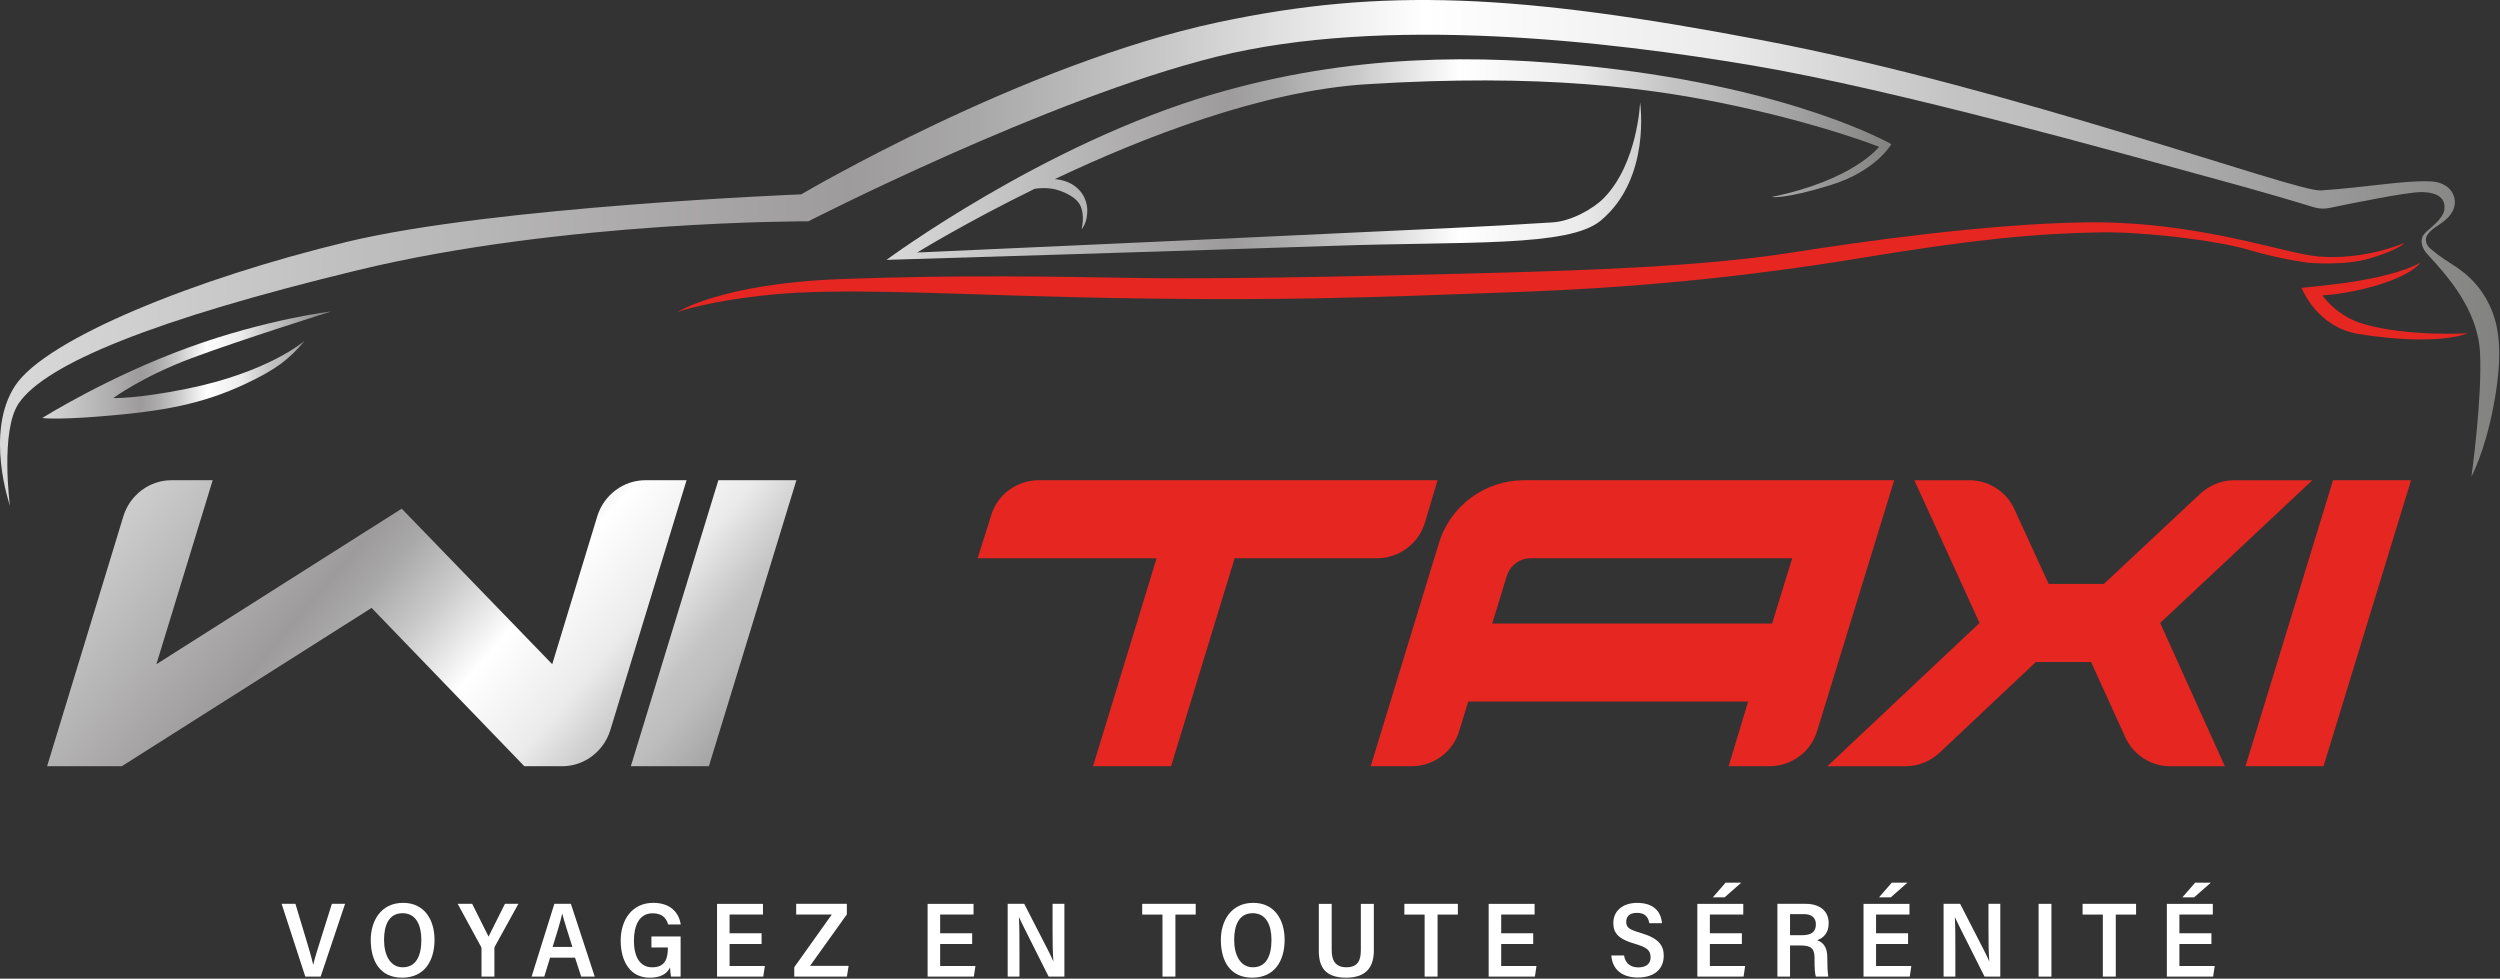 <svg xmlns="http://www.w3.org/2000/svg" width="1594" height="624" viewBox="0 0 1594 624" fill="none"><rect x="0" y="0" width="1594" height="624" fill="#333333" stroke="none"/><path d="M437.753 306.189L389.053 465.799C384.783 479.309 372.343 488.549 358.483 488.549H334.313L236.913 387.599L77.663 488.549H30.033L78.733 328.939C83.003 315.429 95.443 306.189 109.303 306.189H135.613L99.713 423.499L256.123 324.319L352.103 423.499L380.893 328.939C385.163 315.429 397.603 306.189 411.463 306.189H437.773H437.753Z" fill="url(#paint0_linear_380_99)"></path><path d="M507.793 306.189L451.983 488.549H402.213L458.023 306.189H507.793Z" fill="url(#paint1_linear_380_99)"></path><path d="M916.603 306.189L908.423 333.559C904.153 347.069 891.713 355.949 877.853 355.949H787.203L746.683 488.539H696.913L737.443 355.949H623.333L631.863 328.929C635.773 315.419 648.213 306.179 662.433 306.179H916.603V306.189Z" fill="#E52621"></path><path d="M971.713 306.189H1207.75L1158.69 465.799C1154.78 479.309 1142.34 488.549 1128.12 488.549H1102.17L1114.61 447.319H936.163L930.473 465.799C926.563 479.309 914.123 488.549 899.903 488.549H873.953L917.323 346.719C924.433 322.549 946.833 306.189 971.713 306.189ZM975.983 355.959C968.873 355.959 962.833 360.579 960.693 367.339L951.453 397.559H1129.9L1142.7 355.969H975.983V355.959Z" fill="#E52621"></path><path d="M1377.33 397.199L1418.57 488.559H1383.73C1371.29 488.559 1359.91 481.099 1354.94 469.719L1333.26 422.089H1298.07L1236.57 480.029C1230.88 485.359 1223.06 488.559 1214.89 488.559H1165.12L1262.17 397.199L1220.58 306.199H1255.77C1268.21 306.199 1279.59 313.659 1284.56 325.039L1306.24 372.319H1341.43L1402.57 315.089C1408.61 309.399 1416.43 306.199 1424.25 306.199H1474.37L1377.32 397.199H1377.33Z" fill="#E52621"></path><path d="M1537.3 306.189L1481.49 488.549H1431.72L1487.53 306.189H1537.3Z" fill="#E52621"></path><path d="M1589.03 198.529C1580.94 177.909 1565.36 169.899 1561.66 167.359C1560.34 166.449 1556.11 164.009 1549.64 158.569C1546.64 156.049 1546.36 152.839 1547.12 150.829C1547.84 148.929 1550.46 146.509 1552.52 145.069C1556.46 142.309 1562.51 138.919 1564.57 132.769C1567.16 125.049 1561.97 116.389 1550.3 115.699C1533.57 114.709 1508.48 119.589 1479.55 121.419C1463.83 122.409 1283.5 56.109 1124.37 25.799C967.893 -4.011 881.793 -8.141 776.653 14.209C651.713 40.769 510.893 123.909 510.893 123.909C510.893 123.909 315.123 131.609 221.533 154.129C125.063 177.339 29.183 216.009 9.583 246.029C-9.877 275.839 6.323 322.399 6.323 322.399C6.323 322.399 0.073 274.669 11.913 257.209C28.903 232.149 97.593 203.819 228.583 172.149C359.583 140.489 515.413 141.109 515.413 141.109C515.413 141.109 668.143 62.879 775.543 36.189C882.953 9.489 1025.74 26.259 1117.62 41.779C1209.5 57.299 1353.16 97.979 1406.93 112.559C1442.99 122.339 1465.88 129.229 1475.29 132.129C1478.54 133.129 1481.96 133.279 1485.29 132.589C1498.69 129.789 1534.49 122.489 1543.52 122.489C1554.69 122.489 1559.76 126.699 1558.42 134.289C1557.64 138.699 1551.34 144.089 1548.07 146.829C1545.29 149.159 1544.3 150.909 1544.06 152.929C1543.75 155.539 1544.76 158.899 1547.9 162.299C1560.01 175.429 1579.82 197.229 1581.25 224.629C1582.78 253.989 1575.8 303.779 1575.8 303.779C1575.8 303.779 1584.28 288.529 1589.95 258.469C1595.61 228.409 1593.95 211.119 1589.02 198.539L1589.03 198.529Z" fill="url(#paint2_linear_380_99)"></path><path d="M1129.43 125.589C1129.43 125.589 1137.46 127.209 1166.95 118.109C1196.44 109.009 1205.91 91.899 1205.91 91.899C1205.91 91.899 1144.74 56.579 1018.05 42.749C942.233 34.469 861.503 34.379 774.123 59.859C665.333 91.589 565.243 165.689 565.243 165.689C565.243 165.689 767.203 159.619 850.943 156.709C934.683 153.799 1000.2 157.649 1020.6 140.689C1053 113.749 1045.72 65.329 1045.72 65.329C1045.72 65.329 1044.26 103.919 1022.78 126.129C1016.21 132.919 1002.05 141.009 990.013 141.789C944.863 144.699 904.873 146.299 856.883 148.579C748.273 153.739 584.793 160.999 584.793 160.999C584.793 160.999 615.113 142.239 659.703 120.379C663.303 119.839 667.153 119.729 671.073 120.369C675.563 121.099 685.673 124.709 688.743 130.909C691.933 137.339 689.633 146.219 689.633 146.219C689.633 146.219 693.623 142.029 693.223 133.149C692.963 127.279 689.403 119.269 679.833 115.749C677.593 114.929 675.133 114.439 672.543 114.199C729.513 87.229 805.173 57.849 871.233 53.709C982.243 46.759 1052.69 55.659 1109.19 68.079C1165.69 80.499 1198.1 93.609 1198.1 93.609C1198.1 93.609 1181.91 114.899 1129.43 125.619V125.589Z" fill="url(#paint3_linear_380_99)"></path><path d="M211.363 198.529C211.363 198.529 170.193 203.429 120.463 221.459C68.633 240.249 26.973 266.509 26.973 266.509C26.973 266.509 34.953 267.789 63.053 265.569C103.163 262.399 128.693 257.849 156.813 244.609C175.563 235.789 184.393 229.169 194.173 217.349C194.173 217.349 171.373 237.369 118.943 247.919C87.023 254.349 72.253 253.799 72.253 253.799C72.253 253.799 90.693 240.119 122.363 228.279C153.213 216.759 211.363 198.519 211.363 198.519V198.529Z" fill="url(#paint4_linear_380_99)"></path><path d="M1511.03 164.759C1529.96 159.119 1533.04 154.889 1533.04 154.889C1533.04 154.889 1508.47 165.879 1478.81 163.599C1456.79 161.909 1401.42 140.689 1329.33 141.779C1265.54 142.749 1184.57 154.389 1141.69 161.159C1085.92 169.969 1008.57 172.409 954.373 173.929C910.153 175.169 786.803 178.209 728.133 177.279C669.463 176.349 612.733 175.139 536.363 177.929C460.003 180.719 431.913 198.989 431.913 198.989C431.913 198.989 450.793 191.819 493.123 187.739C532.423 183.949 593.963 186.879 653.343 188.639C809.503 193.269 883.493 189.079 962.083 186.389C1040.84 183.689 1111.74 176.819 1187.56 164.339C1258.47 152.659 1297.77 148.809 1340.13 148.139C1364.7 147.749 1411.8 152.799 1433.92 159.359C1454.96 165.589 1471.96 167.539 1471.96 167.539C1471.96 167.539 1494.75 169.619 1511.03 164.769V164.759Z" fill="#E52621"></path><path d="M1507.62 206.759C1489.38 201.609 1480.79 188.299 1480.79 188.299C1480.79 188.299 1490.95 188.059 1506.98 184.219C1537.46 176.919 1543.47 167.259 1543.47 167.259C1543.47 167.259 1532.95 174.769 1496.98 180.129C1487.89 181.479 1467.49 183.569 1467.49 183.569C1467.49 183.569 1477.1 208.739 1503.98 212.979C1555.1 221.049 1573.35 212.499 1573.35 212.499C1573.35 212.499 1536.04 214.779 1507.63 206.759H1507.62Z" fill="#E52621"></path><path d="M194.654 622.679L179.563 576.279H188.354L194.893 597.969C196.793 604.229 198.704 610.599 199.614 614.929H199.753C200.703 610.929 202.814 604.189 204.724 598.139L211.614 576.279H220.023L204.443 622.679H194.664H194.654Z" fill="white"></path><path d="M277.044 599.239C277.044 612.579 270.684 623.359 256.414 623.359C242.144 623.359 236.384 612.619 236.384 599.189C236.384 587.509 242.654 575.659 257.034 575.659C270.634 575.659 277.044 586.449 277.044 599.239ZM244.864 599.169C244.864 608.989 248.804 616.739 256.784 616.739C265.354 616.739 268.654 609.369 268.654 599.249C268.654 589.999 265.344 582.259 256.684 582.259C248.024 582.259 244.874 589.779 244.874 599.169H244.864Z" fill="white"></path><path d="M307.013 622.679V604.909C307.013 604.409 306.903 603.919 306.633 603.499L291.813 576.279H301.063C304.533 583.369 309.483 593.079 311.503 597.179C314.733 590.549 318.683 582.929 321.963 576.279H330.533L315.563 603.409C315.313 603.799 315.223 604.139 315.223 604.729V622.669H307.033L307.013 622.679Z" fill="white"></path><path d="M350.734 610.599L347.034 622.679H338.954C340.464 618.179 351.754 581.389 353.454 576.279H363.994L379.194 622.679H370.554L366.644 610.599H350.734ZM364.944 603.749C361.704 593.479 359.534 586.739 358.534 582.629H358.444C357.264 587.899 355.054 595.099 352.364 603.749H364.944Z" fill="white"></path><path d="M433.953 622.679H427.853C427.553 621.229 427.323 619.149 427.213 616.849C424.813 621.709 420.193 623.359 414.103 623.359C401.973 623.359 395.753 613.159 395.753 599.739C395.753 586.319 403.103 575.659 416.533 575.659C427.163 575.659 432.823 581.519 434.043 589.419H426.003C424.953 585.779 422.553 582.319 416.083 582.319C407.493 582.319 404.183 590.299 404.183 599.789C404.183 609.279 407.553 616.759 415.833 616.759C424.113 616.759 425.833 611.199 425.833 604.349V604.109H415.343V597.099H433.953V622.699V622.679Z" fill="white"></path><path d="M485.584 601.889H465.174V615.909H487.674L486.664 622.689H457.184V576.289H486.474V583.119H465.174V595.039H485.584V601.889Z" fill="white"></path><path d="M506.424 616.699L530.344 583.109H507.644V576.279H539.954V582.989L516.474 615.849H541.074L539.984 622.679H506.424V616.699Z" fill="white"></path><path d="M619.844 601.889H599.434V615.909H621.934L620.924 622.689H591.444V576.289H620.734V583.119H599.434V595.039H619.844V601.889Z" fill="white"></path><path d="M642.493 622.679V576.279H653.043C668.433 606.149 670.763 610.679 671.513 612.829H671.633C671.183 607.089 671.113 599.549 671.113 591.979V576.279H678.653V622.679H668.613C652.113 590.019 650.523 586.589 649.733 584.779H649.663C650.003 590.689 650.003 598.619 650.003 606.929V622.679H642.483H642.493Z" fill="white"></path><path d="M741.193 583.129H728.273V576.279H762.383V583.129H749.443V622.679H741.193V583.129Z" fill="white"></path><path d="M819.074 599.239C819.074 612.579 812.714 623.359 798.444 623.359C784.174 623.359 778.414 612.619 778.414 599.189C778.414 587.509 784.684 575.659 799.064 575.659C812.664 575.659 819.074 586.449 819.074 599.239ZM786.904 599.169C786.904 608.989 790.844 616.739 798.824 616.739C807.394 616.739 810.694 609.369 810.694 599.249C810.694 589.999 807.384 582.259 798.724 582.259C790.064 582.259 786.914 589.779 786.914 599.169H786.904Z" fill="white"></path><path d="M849.094 576.289V605.809C849.094 611.769 850.974 616.729 858.484 616.729C865.994 616.729 867.674 611.989 867.674 605.789V576.289H875.964V606.009C875.964 615.749 871.864 623.359 858.304 623.359C844.744 623.359 840.874 616.369 840.874 606.169V576.289H849.104H849.094Z" fill="white"></path><path d="M908.343 583.129H895.423V576.279H929.533V583.129H916.593V622.679H908.343V583.129Z" fill="white"></path><path d="M977.573 601.889H957.163V615.909H979.663L978.653 622.689H949.173V576.289H978.463V583.119H957.163V595.039H977.573V601.889Z" fill="white"></path><path d="M1035.49 609.189C1036.24 614.019 1039.44 616.819 1044.58 616.819C1049.72 616.819 1052.43 614.339 1052.43 610.409C1052.43 605.879 1049.92 603.999 1042.73 601.879C1032.33 598.909 1028.65 595.269 1028.65 588.579C1028.65 580.399 1035.08 575.679 1043.85 575.679C1054.59 575.679 1059.14 581.499 1059.66 588.649H1051.6C1050.98 584.779 1048.95 582.039 1043.74 582.039C1039.14 582.039 1036.87 584.219 1036.87 587.799C1036.87 591.569 1039.23 592.799 1046.1 594.829C1057.8 598.289 1060.8 602.909 1060.8 609.469C1060.8 617.089 1055.67 623.259 1044.22 623.259C1034.26 623.259 1028 618.129 1027.39 609.199H1035.5L1035.49 609.189Z" fill="white"></path><path d="M1110.62 601.889H1090.21V615.909H1112.71L1111.7 622.689H1082.22V576.289H1111.51V583.119H1090.21V595.039H1110.62V601.889ZM1110.23 562.789L1099.61 572.139H1092.1L1100.25 562.789H1110.23Z" fill="white"></path><path d="M1141.33 602.849V622.679H1133.27V576.279H1151.32C1159.88 576.279 1165.97 580.529 1165.97 588.629C1165.97 595.089 1162.41 598.099 1158.62 599.479C1163.31 601.179 1165.1 604.879 1165.1 610.829V611.909C1165.1 616.079 1165.29 620.029 1165.73 622.679H1157.79C1157.13 620.759 1156.95 617.239 1156.95 611.829V610.709C1156.95 604.959 1154.86 602.849 1148.26 602.849H1141.33ZM1141.33 596.279H1148.91C1153.94 596.279 1157.8 594.899 1157.8 589.289C1157.8 584.769 1154.62 582.849 1150.23 582.849H1141.33V596.279Z" fill="white"></path><path d="M1216.58 601.889H1196.17V615.909H1218.67L1217.66 622.689H1188.18V576.289H1217.47V583.119H1196.17V595.039H1216.58V601.889ZM1216.19 562.789L1205.57 572.139H1198.06L1206.21 562.789H1216.19Z" fill="white"></path><path d="M1239.23 622.679V576.279H1249.78C1265.17 606.149 1267.5 610.679 1268.25 612.829H1268.37C1267.92 607.089 1267.85 599.549 1267.85 591.979V576.279H1275.39V622.679H1265.35C1248.85 590.019 1247.26 586.589 1246.47 584.779H1246.4C1246.74 590.689 1246.74 598.619 1246.74 606.929V622.679H1239.22H1239.23Z" fill="white"></path><path d="M1308 576.289V622.689H1299.81V576.289H1308Z" fill="white"></path><path d="M1340.77 583.129H1327.85V576.279H1361.96V583.129H1349.02V622.679H1340.77V583.129Z" fill="white"></path><path d="M1410 601.889H1389.59V615.909H1412.09L1411.08 622.689H1381.6V576.289H1410.89V583.119H1389.59V595.039H1410V601.889ZM1409.61 562.789L1398.99 572.139H1391.48L1399.63 562.789H1409.61Z" fill="white"></path><defs><linearGradient id="paint0_linear_380_99" x1="85.353" y1="270.769" x2="442.353" y2="575.059" gradientUnits="userSpaceOnUse"><stop stop-color="#D9D9D9"></stop><stop offset="0.34" stop-color="#9D9B9B"></stop><stop offset="0.39" stop-color="#A9A8A8"></stop><stop offset="0.47" stop-color="#CBCACA"></stop><stop offset="0.57" stop-color="white"></stop><stop offset="0.69" stop-color="#EBEBEB"></stop><stop offset="0.73" stop-color="#D9D9D9"></stop><stop offset="0.78" stop-color="#C5C4C5"></stop><stop offset="0.82" stop-color="#BEBDBE"></stop><stop offset="1" stop-color="#828281"></stop></linearGradient><linearGradient id="paint1_linear_380_99" x1="178.403" y1="161.609" x2="535.403" y2="465.899" gradientUnits="userSpaceOnUse"><stop stop-color="#D9D9D9"></stop><stop offset="0.34" stop-color="#9D9B9B"></stop><stop offset="0.39" stop-color="#A9A8A8"></stop><stop offset="0.47" stop-color="#CBCACA"></stop><stop offset="0.57" stop-color="white"></stop><stop offset="0.69" stop-color="#EBEBEB"></stop><stop offset="0.73" stop-color="#D9D9D9"></stop><stop offset="0.78" stop-color="#C5C4C5"></stop><stop offset="0.82" stop-color="#BEBDBE"></stop><stop offset="1" stop-color="#828281"></stop></linearGradient><linearGradient id="paint2_linear_380_99" x1="0.013" y1="161.199" x2="1593.53" y2="161.199" gradientUnits="userSpaceOnUse"><stop stop-color="#D9D9D9"></stop><stop offset="0.34" stop-color="#9D9B9B"></stop><stop offset="0.39" stop-color="#A9A8A8"></stop><stop offset="0.47" stop-color="#CBCACA"></stop><stop offset="0.57" stop-color="white"></stop><stop offset="0.69" stop-color="#EBEBEB"></stop><stop offset="0.73" stop-color="#D9D9D9"></stop><stop offset="0.78" stop-color="#C5C4C5"></stop><stop offset="0.82" stop-color="#BEBDBE"></stop><stop offset="1" stop-color="#828281"></stop></linearGradient><linearGradient id="paint3_linear_380_99" x1="565.233" y1="101.739" x2="1205.91" y2="101.739" gradientUnits="userSpaceOnUse"><stop stop-color="#D9D9D9"></stop><stop offset="0.34" stop-color="#9D9B9B"></stop><stop offset="0.39" stop-color="#A9A8A8"></stop><stop offset="0.47" stop-color="#CBCACA"></stop><stop offset="0.57" stop-color="white"></stop><stop offset="0.69" stop-color="#EBEBEB"></stop><stop offset="0.73" stop-color="#D9D9D9"></stop><stop offset="0.78" stop-color="#C5C4C5"></stop><stop offset="0.82" stop-color="#BEBDBE"></stop><stop offset="1" stop-color="#828281"></stop></linearGradient><linearGradient id="paint4_linear_380_99" x1="26.973" y1="232.709" x2="211.363" y2="232.709" gradientUnits="userSpaceOnUse"><stop stop-color="#D9D9D9"></stop><stop offset="0.34" stop-color="#9D9B9B"></stop><stop offset="0.39" stop-color="#A9A8A8"></stop><stop offset="0.47" stop-color="#CBCACA"></stop><stop offset="0.57" stop-color="white"></stop><stop offset="0.69" stop-color="#EBEBEB"></stop><stop offset="0.73" stop-color="#D9D9D9"></stop><stop offset="0.78" stop-color="#C5C4C5"></stop><stop offset="0.82" stop-color="#BEBDBE"></stop><stop offset="1" stop-color="#828281"></stop></linearGradient></defs></svg>